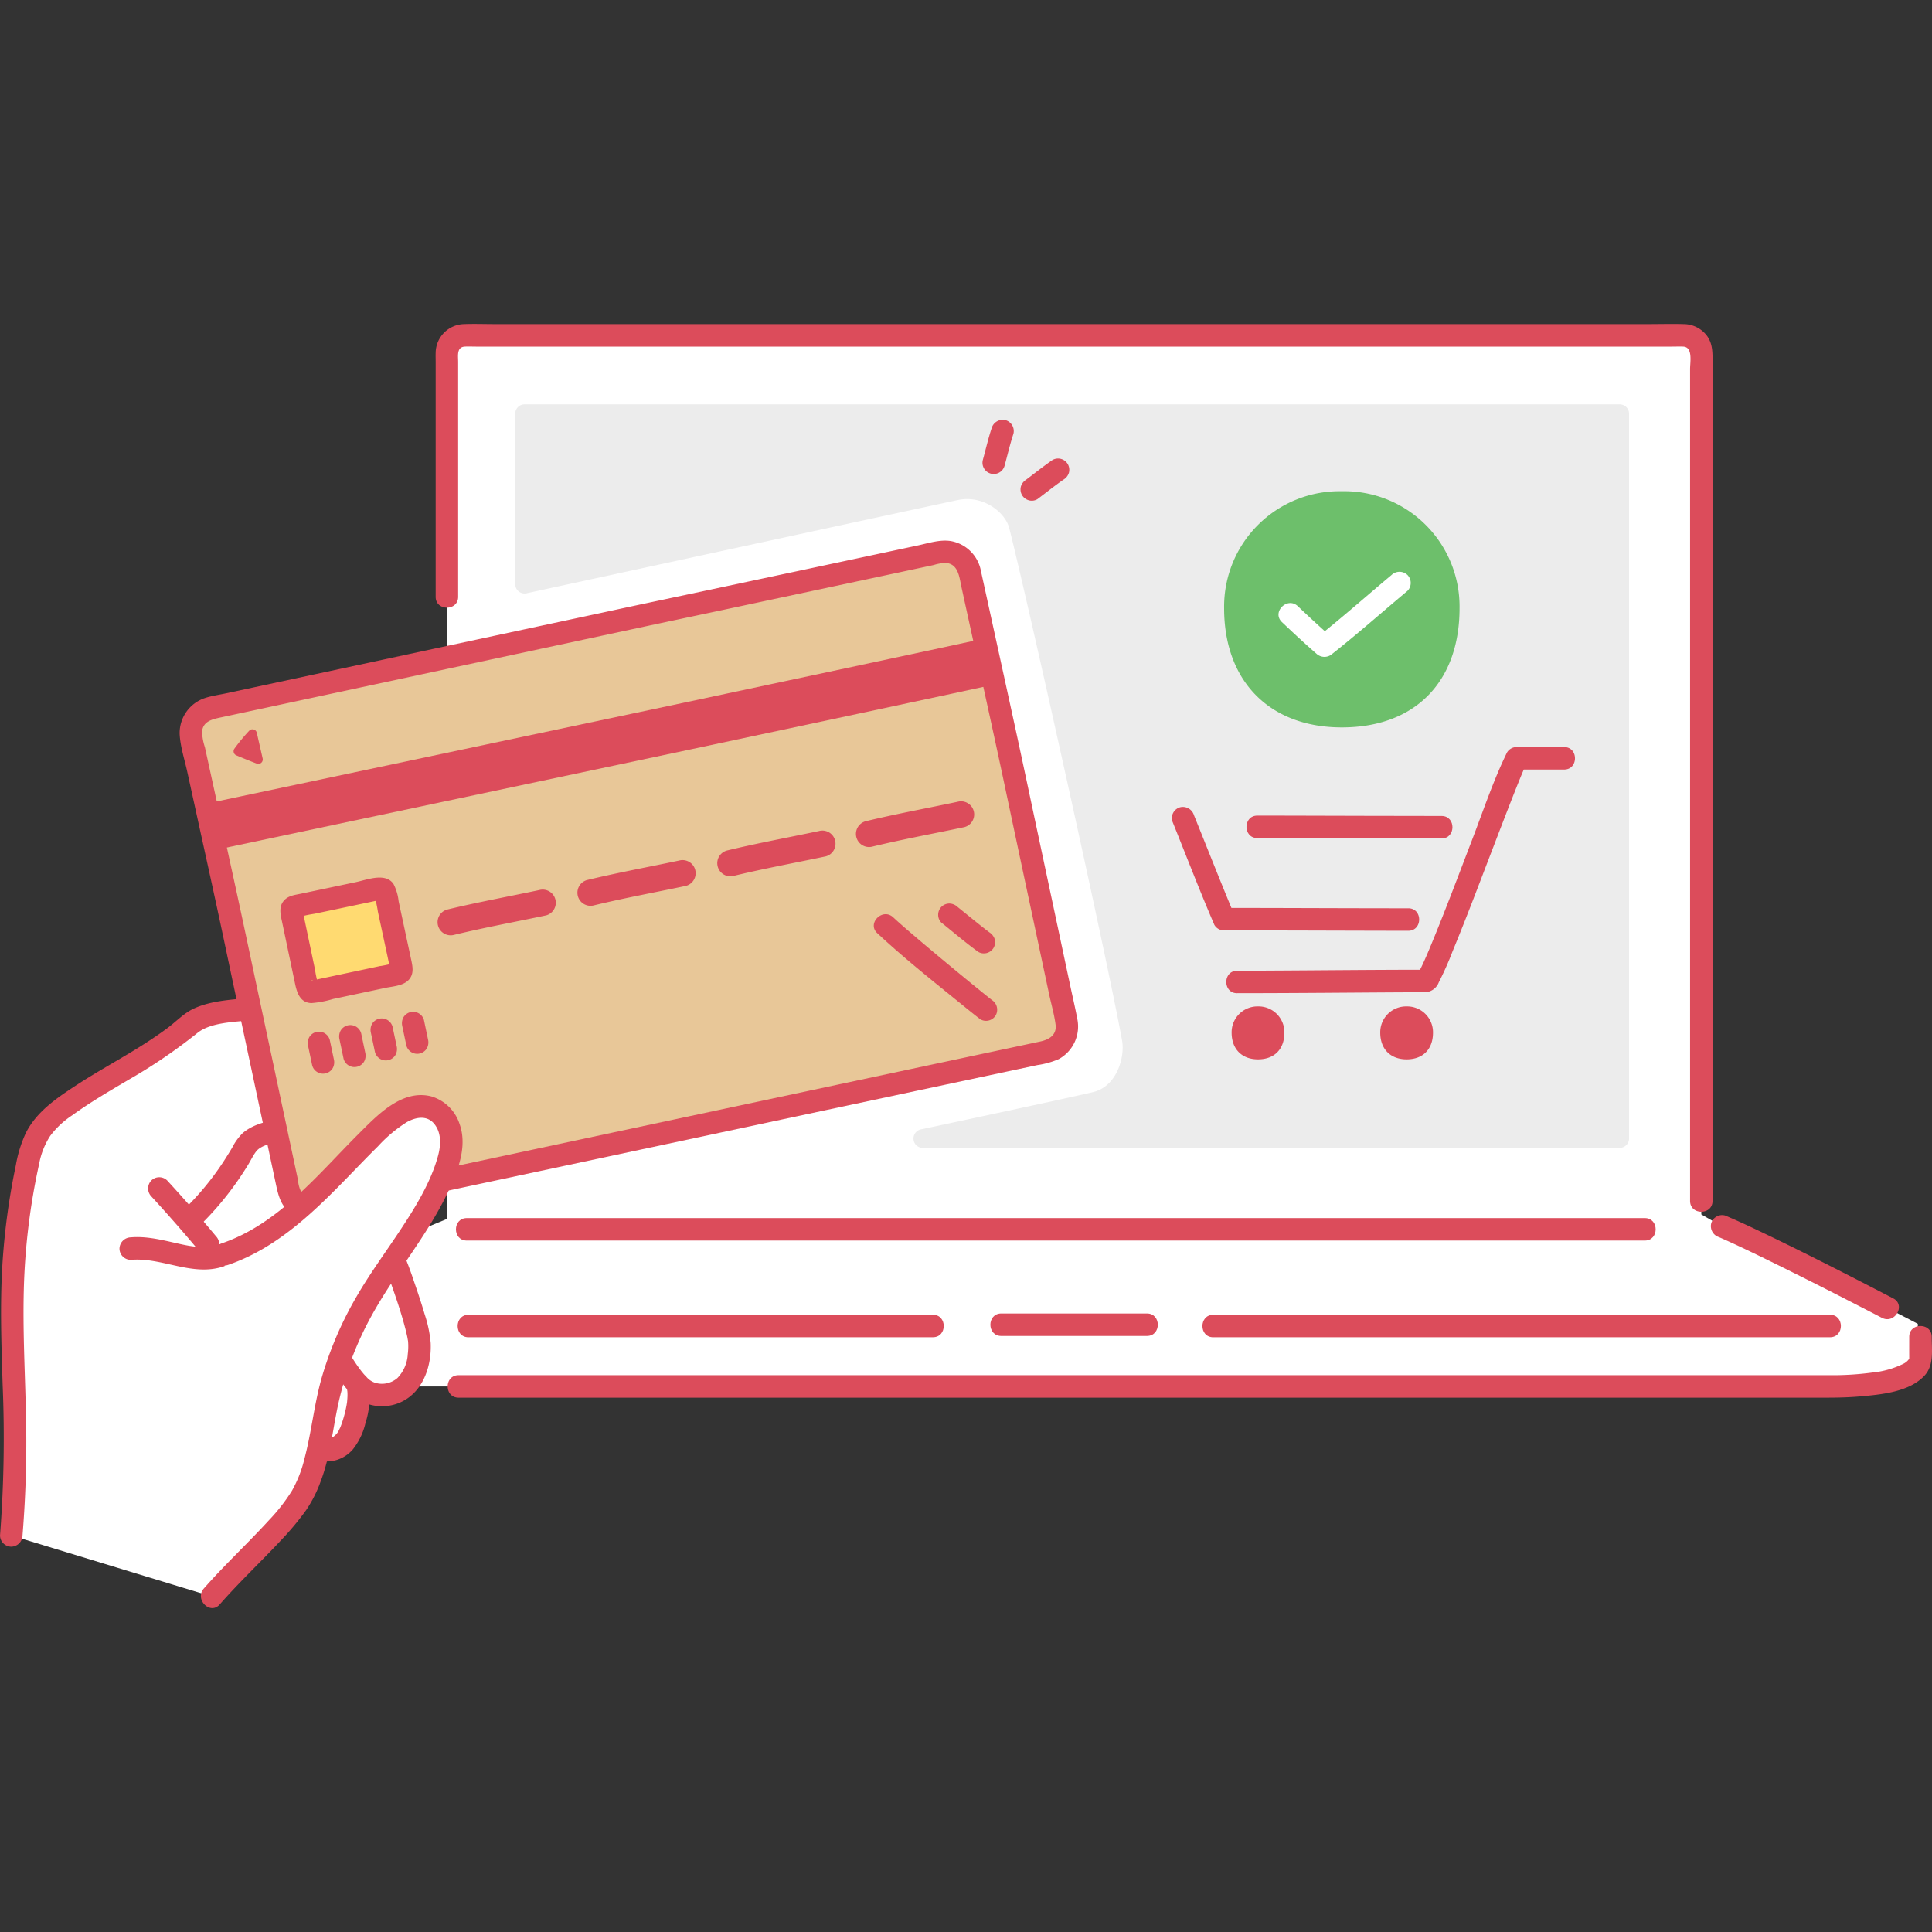 <?xml version="1.0" encoding="UTF-8"?>
<!-- Uploaded to: SVG Repo, www.svgrepo.com, Transformed by: SVG Repo Mixer Tools -->
<svg xmlns="http://www.w3.org/2000/svg" width="800px" height="800px" viewBox="0 -69.15 412.415 412.415" fill="#000000">
  <rect x="0" y="-69.15" width="412.415" height="412.415" fill="#333333" stroke="none"/>
  <g id="SVGRepo_bgCarrier" stroke-width="0"></g>
  <g id="SVGRepo_tracerCarrier" stroke-linecap="round" stroke-linejoin="round"></g>
  <g id="SVGRepo_iconCarrier">
    <defs>
      <style>.a{fill:#ffffff;}.b{fill:#ececec;}.c{fill:none;}.d{fill:#dc4c5b;}.e{fill:#6dbf6b;}.f{fill:#e8c798;}.g{fill:#ffda71;}</style>
    </defs>
    <path class="a" d="M381.041,226.805H66.979c-8.6,0-17.175-1.946-17.175-6.057v-7.3l6.456-3.356c9.356-4.864,28.521-14.622,35.336-17.459l3.8-1.582V6.121a3.684,3.684,0,0,1,3.684-3.684H359.488a3.679,3.679,0,0,1,3.684,3.678V190.09l4.424,2.539c6.815,2.837,25.98,12.6,35.336,17.459l6.456,3.356v7.3c0,4.111-8.571,6.057-19.443,6.057H75.883"></path>
    <path class="b" d="M109.983,19.163V55.537a2,2,0,0,0,2.42,1.956c32.82-7.127,91.184-19.732,92.159-19.925,5.4-1.065,10.025,2.682,10.873,6.008,3.662,14.348,20.9,91.74,24.094,109.432.613,3.39-1.052,9.719-6.164,10.958-3.259.79-18.471,4.069-36.785,7.966a2,2,0,0,0,.413,3.956c57.516,0,124.7,0,148.758-.012a2,2,0,0,0,2-2V19.163a2,2,0,0,0-2-2H111.983A2,2,0,0,0,109.983,19.163Z"></path>
    <line class="c" x1="95.502" y1="213.349" x2="77.706" y2="213.349"></line>
    <path class="d" d="M365.572,187.2V8.446c0-2.12.111-4.218-1.266-6.012a6.266,6.266,0,0,0-4.949-2.4c-2.482-.075-4.979,0-7.462,0H105.673c-2.184,0-4.387-.083-6.571,0A6.208,6.208,0,0,0,93,6.123c-.025.649,0,1.3,0,1.953V58.244c0,3.089,4.8,3.094,4.8,0V8.076c0-1.282-.347-3.139,1.422-3.239.779-.044,1.573,0,2.352,0H356.94c.792,0,1.6-.041,2.388,0,2.078.108,1.444,3.275,1.444,4.784V187.2c0,3.088,4.8,3.093,4.8,0Z"></path>
    <path class="d" d="M244.833,211.232h-31.1c-3.089,0-3.094,4.8,0,4.8h31.1c3.089,0,3.094-4.8,0-4.8Z"></path>
    <path class="a" d="M100.01,213.912c26.145,0,71.58,0,99.129-.01"></path>
    <path class="d" d="M100.01,216.312h37.2l41.57,0q10.181,0,20.361-.006c3.089,0,3.094-4.8,0-4.8q-19.1.007-38.2.008-20.646,0-41.29,0H100.01c-3.088,0-3.094,4.8,0,4.8Z"></path>
    <path class="a" d="M258.991,213.912c26.145,0,104.109,0,131.658-.01"></path>
    <path class="d" d="M258.991,216.312h48.327l58.906,0,24.425-.006c3.089,0,3.094-4.8,0-4.8q-24.664.009-49.33.008-29.313,0-58.625,0h-23.7c-3.088,0-3.094,4.8,0,4.8Z"></path>
    <path class="a" d="M99.648,193.268c30.191,0,223.913,0,251.462-.01"></path>
    <path class="d" d="M99.648,195.668h155.08l30.707,0H312.6l21.693,0q7.287,0,14.573,0h2.244c3.089,0,3.094-4.8,0-4.8l-12.534,0-20.214,0-25.92,0H99.648c-3.089,0-3.094,4.8,0,4.8Z"></path>
    <path class="d" d="M407.554,216.231c0,1.374-.01,2.749,0,4.123,0,.168,0,.335,0,.5,0,.074.078-.12-.057.12a3.228,3.228,0,0,1-1.2,1,19.192,19.192,0,0,1-6.627,1.869,63.563,63.563,0,0,1-9.157.56c-1.342,0-2.685,0-4.027,0H97.883c-3.089,0-3.094,4.8,0,4.8H390.057c2.358,0,4.716-.062,7.065-.27,4.425-.392,10.415-.932,13.665-4.405,2.1-2.247,1.567-5.474,1.567-8.3,0-3.088-4.8-3.093-4.8,0Z"></path>
    <path class="d" d="M366.958,194.943c-.564-.236.432.187.631.275.433.189.864.383,1.294.578q1.454.659,2.9,1.343,3.512,1.659,6.992,3.383,7.841,3.863,15.616,7.858,3.673,1.88,7.335,3.78c2.737,1.423,5.167-2.718,2.422-4.144-9.739-5.062-19.517-10.076-29.435-14.781-2.139-1.016-4.289-2.007-6.474-2.921a2.414,2.414,0,0,0-2.952,1.677,2.461,2.461,0,0,0,1.676,2.952Z"></path>
    <path class="d" d="M250.238,106.126c2.981,7.383,5.83,14.828,8.982,22.141a2.351,2.351,0,0,0,2.072,1.189c11.048,0,22.1.047,33.142.071q3.1.006,6.19.01c3.088,0,3.093-4.8,0-4.8-10.865,0-21.729-.049-32.594-.071q-3.369-.007-6.738-.01l2.073,1.188a2.2,2.2,0,0,1-.18-.419c-.074-.5.182.437-.033-.078q-.22-.528-.44-1.055-.553-1.338-1.1-2.681-1.284-3.15-2.55-6.307c-1.4-3.484-2.79-6.973-4.2-10.454a2.476,2.476,0,0,0-2.952-1.677,2.416,2.416,0,0,0-1.676,2.953Z"></path>
    <path class="d" d="M268.4,109.752c11.048,0,22.095.047,33.143.071q3.094.006,6.189.01c3.088,0,3.094-4.8,0-4.8-10.865,0-21.729-.049-32.594-.071q-3.369-.006-6.738-.01c-3.088,0-3.093,4.8,0,4.8Z"></path>
    <path class="d" d="M264.084,142.857c12.8,0,25.6-.141,38.394-.2.64,0,1.291.03,1.93-.008a3.285,3.285,0,0,0,2.727-2.114,66.645,66.645,0,0,0,2.913-6.545c2.941-7.115,5.654-14.324,8.409-21.512,1.5-3.908,2.993-7.817,4.525-11.712.58-1.472,1.164-2.943,1.768-4.405.05-.122.1-.243.151-.364.261-.634-.115.266.044-.107.105-.243.208-.487.314-.729.181-.412.365-.822.563-1.227l-2.073,1.189q5.068,0,10.137,0c3.089,0,3.094-4.8,0-4.8q-5.069,0-10.137,0a2.372,2.372,0,0,0-2.072,1.189c-2.905,5.955-5.039,12.363-7.408,18.542-3,7.819-5.93,15.672-9.157,23.4q-.111.267-.223.533c.243-.578-.072.167-.117.273q-.2.471-.407.94c-.271.618-.547,1.235-.838,1.844-.209.437-.42.877-.663,1.3a3.336,3.336,0,0,0-.258.42c-.143.374.5-.528.145-.208l1.7-.7c-11.3,0-22.6.127-33.9.184-2.153.01-4.307.025-6.46.026-3.088,0-3.093,4.8,0,4.8Z"></path>
    <path class="d" d="M268.541,145.683a5.521,5.521,0,0,0-5.63,5.6c0,3.493,2.178,5.7,5.63,5.7,3.533,0,5.631-2.207,5.631-5.7A5.517,5.517,0,0,0,268.541,145.683Z"></path>
    <path class="d" d="M300.265,145.683a5.521,5.521,0,0,0-5.63,5.6c0,3.493,2.178,5.7,5.63,5.7,3.533,0,5.631-2.207,5.631-5.7A5.516,5.516,0,0,0,300.265,145.683Z"></path>
    <path class="e" d="M286.433,35.709a24.64,24.64,0,0,0-25.127,24.973c0,15.589,9.72,25.442,25.128,25.442,15.768,0,25.129-9.853,25.129-25.442A24.618,24.618,0,0,0,286.433,35.709Z"></path>
    <path class="a" d="M273.654,63.649c2.416,2.29,4.857,4.569,7.371,6.751a2.491,2.491,0,0,0,3.394,0c5.469-4.31,10.684-8.954,16.026-13.419a2.419,2.419,0,0,0,0-3.394,2.452,2.452,0,0,0-3.394,0c-5.342,4.465-10.557,9.109-16.026,13.418h3.394c-2.514-2.182-4.955-4.46-7.371-6.75-2.241-2.124-5.641,1.264-3.394,3.394Z"></path>
    <path class="a" d="M2.407,258.612c2.861-32.372-3.366-49.505,3.91-81.178a15.937,15.937,0,0,1,5.765-8.985c9.149-7.131,17.658-10.312,26.771-17.525q1.157-.915,2.3-1.855c2.443-2.012,8.478-2.4,12.892-2.875,3.158,14.829,7.039,33.033,9.2,43.209,6.4-5.5,12.087-12.2,18.277-17.984,2.932-2.738,6.93-5.474,10.65-3.973,2.5,1.009,3.973,3.762,4.155,6.454a17.445,17.445,0,0,1-1.755,7.825c-5.438,12.881-12.418,18.934-18.715,31.417A70.956,70.956,0,0,0,69.9,229.89c-1.484,6.771-1.861,12.04-3.9,16.859-2.206,7.327-12.357,15.221-20.8,24.892"></path>
    <path class="a" d="M81.038,193.255c1.041,1.859,3.483,7.36,3.928,8.624,1.7,4.837,4.546,12.93,4.577,15.79.038,3.534-.733,7.349-3.543,9.491s-7.347,2-9.529-.781l-.161-.2.174,1.113c.527,3.387-1.331,9.186-2.451,10.746a5.4,5.4,0,0,1-4.929,2.391c-1.937-.28-3.4-1.847-4.646-3.357a26.572,26.572,0,0,1-3.751-6.888"></path>
    <path class="d" d="M58.393,230.818a26.521,26.521,0,0,0,3.155,6.31c1.463,2.2,3.356,4.36,5.877,5.326a7.372,7.372,0,0,0,7.929-2.252,14.245,14.245,0,0,0,2.663-5.585,19.173,19.173,0,0,0,.781-7.967,2.415,2.415,0,0,0-2.952-1.676,2.464,2.464,0,0,0-1.677,2.952c-.061-.433-.024-.159-.009.095q.017.293.016.587c0,.489-.039.974-.084,1.461-.043.468.048-.239-.028.232-.035.221-.071.441-.112.661-.088.477-.192.952-.309,1.423a25.336,25.336,0,0,1-.762,2.532c-.074.207-.153.412-.233.617-.032.083-.067.166-.1.249,0-.008.2-.412.075-.186-.152.275-.264.571-.421.844a3.7,3.7,0,0,1-1.237,1.229c-.106.063-.72.324-.4.217a5.588,5.588,0,0,1-.685.186c.374-.074-.167-.008-.3-.007-.018,0-.395-.044-.157,0,.22.036-.228-.067-.27-.08-.114-.033-.23-.067-.34-.111.053.021.267.127.029,0-.212-.115-.416-.238-.619-.37-.222-.144-.049-.021,0,.014-.1-.075-.19-.158-.282-.239q-.327-.286-.63-.6c-.377-.385-.726-.8-1.074-1.207-.059-.07-.114-.143-.174-.213.008.009.27.385.123.155-.118-.183-.256-.355-.378-.535a29.02,29.02,0,0,1-1.611-2.7c-.273-.515-.533-1.038-.772-1.57-.046-.1-.092-.2-.136-.3.092.214.068.176,0-.018-.088-.245-.18-.487-.262-.734a2.454,2.454,0,0,0-2.952-1.677,2.425,2.425,0,0,0-1.676,2.953Z"></path>
    <path class="d" d="M27.905,199.786c6.766-.594,13.253,3.711,20.015,1.341a2.46,2.46,0,0,0,1.677-2.952,2.422,2.422,0,0,0-2.953-1.676c-2.874,1.007-5.8.449-8.747-.216-3.269-.737-6.614-1.594-9.992-1.3a2.464,2.464,0,0,0-2.4,2.4,2.417,2.417,0,0,0,2.4,2.4Z"></path>
    <path class="d" d="M32.3,186.239q5.359,5.829,10.426,11.918a2.409,2.409,0,0,0,3.394,0,2.465,2.465,0,0,0,0-3.394q-5.064-6.087-10.426-11.918a2.418,2.418,0,0,0-3.394,0,2.452,2.452,0,0,0,0,3.394Z"></path>
    <path class="d" d="M42.315,192.778a65.548,65.548,0,0,0,8.84-10.488q.931-1.376,1.8-2.791c.572-.928,1.054-1.975,1.716-2.841,1.074-1.406,3.718-1.838,5.428-2.164a2.422,2.422,0,0,0,1.676-2.952,2.451,2.451,0,0,0-2.952-1.676c-2.451.466-5.124,1.208-7.044,2.886a11.986,11.986,0,0,0-2.21,3.069q-.9,1.521-1.865,3a60.2,60.2,0,0,1-8.782,10.559c-2.231,2.145,1.166,5.536,3.394,3.394Z"></path>
    <path class="d" d="M66.521,212.35a37.81,37.81,0,0,0,6.263,13.3,13.691,13.691,0,0,0,4.2,4.252,9.746,9.746,0,0,0,7.6.648c5.443-1.819,7.6-7.707,7.35-13.049a26.681,26.681,0,0,0-1.283-6.1c-.713-2.433-1.524-4.837-2.352-7.232a77.6,77.6,0,0,0-5.192-12.123c-1.493-2.706-5.639-.287-4.145,2.423.835,1.514,1.543,3.1,2.252,4.677.677,1.507,1.043,2.278,1.533,3.656,1.432,4.022,2.888,8.078,3.918,12.225.1.412.2.825.284,1.241.032.155.192,1.137.134.654a13.033,13.033,0,0,1-.036,2.961,7.942,7.942,0,0,1-2.2,5.116,5.048,5.048,0,0,1-4.67,1.057,4.076,4.076,0,0,1-1.912-1.246c-.191-.2-.386-.4-.571-.6-.118-.131-.617-.759-.464-.556a33.871,33.871,0,0,1-6.089-12.576c-.669-3.014-5.3-1.739-4.628,1.276Z"></path>
    <path class="d" d="M4.807,258.612a247.053,247.053,0,0,0,.68-27.948c-.212-8.137-.617-16.276-.407-24.418a141.347,141.347,0,0,1,3.285-26.993,16.387,16.387,0,0,1,2.344-5.918,18.691,18.691,0,0,1,4.729-4.425c3.957-2.866,8.184-5.31,12.388-7.787a114.3,114.3,0,0,0,14.258-9.733c2.88-2.344,8-2.378,11.894-2.79a2.469,2.469,0,0,0,2.4-2.4,2.416,2.416,0,0,0-2.4-2.4c-4.2.444-8.754.56-12.644,2.362-2.091.969-3.794,2.816-5.636,4.177-2.1,1.553-4.285,2.994-6.508,4.367-4.276,2.64-8.694,5.044-12.9,7.8-4.12,2.7-8.4,5.568-10.716,10.068a27.272,27.272,0,0,0-2.194,7.032q-.793,3.772-1.389,7.584-1.09,7-1.509,14.081C0,209.675.3,218.084.565,226.487a271.348,271.348,0,0,1-.558,32.125,2.419,2.419,0,0,0,2.4,2.4,2.45,2.45,0,0,0,2.4-2.4Z"></path>
    <path class="f" d="M142.318,61.142c7.936-1.675,44.442-9.448,58.245-12.4a5.4,5.4,0,0,1,6.41,4.133c2.727,12.5,7.883,35.923,9.021,41.317,1.744,8.265,8.483,39.843,11.645,54.723a5.4,5.4,0,0,1-4.163,6.412c-25.526,5.424-131.93,28.111-156.422,33.332a4.532,4.532,0,0,1-5.38-3.494c-3.041-14.321-10.1-47.41-11.895-55.9-1.124-5.326-6.164-28.225-8.915-40.827A5.4,5.4,0,0,1,45.011,82C65.219,77.662,136.578,62.353,142.318,61.142Z"></path>
    <path class="d" d="M142.956,63.456q11.733-2.477,23.46-4.984,15.055-3.2,30.11-6.417l2.8-.6a9.2,9.2,0,0,1,2.639-.436c2.628.25,2.817,3.06,3.263,5.1q1.815,8.306,3.638,16.611c1.809,8.257,3.628,16.511,5.381,24.78q3.121,14.721,6.266,29.438,1.716,8.052,3.43,16.1c.456,2.142,1.1,4.327,1.382,6.5.292,2.233-1.369,3.222-3.273,3.627q-8.836,1.878-17.67,3.76-12.717,2.708-25.433,5.418l-29.58,6.3-30.115,6.419L92.22,180.843l-20.341,4.336-3.648.777c-1.288.275-2.783.84-3.779-.377a6.7,6.7,0,0,1-.839-2.822l-.654-3.073-1.5-7.06q-3.4-15.965-6.8-31.927c-1.514-7.116-3.019-14.234-4.571-21.343q-1.825-8.364-3.661-16.726-.925-4.221-1.85-8.443l-.843-3.853a11.609,11.609,0,0,1-.6-3.325c.217-2.2,2.2-2.627,3.982-3.009l4.4-.944,11.076-2.376,27.831-5.969q14.123-3.029,28.245-6.055,10.034-2.151,20.068-4.3,2.113-.452,4.227-.9c3.02-.637,1.742-5.266-1.276-4.628q-6.765,1.428-13.521,2.889Q115.03,64.53,101.9,67.345,87.089,70.519,72.281,73.7L48.224,78.857c-1.44.309-2.961.518-4.365.965a7.882,7.882,0,0,0-5.51,7.742c.142,2.677,1.06,5.444,1.632,8.057l1.929,8.806c1.97,8.989,3.966,17.973,5.872,26.977q2.987,14.108,6,28.209,1.745,8.183,3.487,16.367.742,3.494,1.487,6.988c.58,2.731,1.044,5.345,3.533,7.038,3.109,2.115,7.117.6,10.477-.116l9.192-1.96,24.712-5.268,29.806-6.353,30.865-6.579,28.35-6.04,21.8-4.641,3.987-.848A17.9,17.9,0,0,0,226,156.936a7.939,7.939,0,0,0,3.952-8.66c-.424-2.271-.963-4.527-1.444-6.786q-3.558-16.718-7.121-33.433c-1.572-7.382-3.125-14.769-4.732-22.144q-3.614-16.578-7.255-33.15a7.938,7.938,0,0,0-6.478-6.424c-2.31-.349-4.716.455-6.97.937l-14.21,3.031q-15.523,3.309-31.05,6.609-4.506.957-9.014,1.912C138.659,59.465,139.937,64.093,142.956,63.456Z"></path>
    <path class="d" d="M46.223,101.938c21.7-4.586,92.36-19.524,99.263-20.98,10.743-2.267,62.04-13.211,64.619-13.808.713,3.28,1.445,6.629,2.143,9.819-1.254.314-53.8,11.524-64.687,13.822-7.786,1.643-61.17,12.943-69.453,14.691-5.7,1.2-26.065,5.52-32.035,6.78-.692-3.192-1.428-6.548-2.151-9.838Z"></path>
    <path class="d" d="M50.043,90.661A38.6,38.6,0,0,1,53.2,86.832a.951.951,0,0,1,1.621.446c.388,1.733.882,3.859,1.247,5.473a.948.948,0,0,1-1.262,1.1c-1.346-.509-3.125-1.234-4.36-1.759A.952.952,0,0,1,50.043,90.661Z"></path>
    <path class="g" d="M81.482,139.445c-4.743,1.007-11.667,2.477-14.669,3.113a.994.994,0,0,1-1.181-.77c-.841-3.994-2.626-12.5-3.421-16.273a.993.993,0,0,1,.77-1.179l18.068-3.8a.993.993,0,0,1,1.179.768c.767,3.6,2.753,12.814,3.482,16.226a1,1,0,0,1-.769,1.183Z"></path>
    <path class="d" d="M80.844,137.131l-7.987,1.695-3.64.773-1.681.356c-.241.051-.487.091-.725.154-.919.242.124-.345.633.281l.617,1.059a24.627,24.627,0,0,1-.829-3.694l-.978-4.657-.945-4.5q-.207-.987-.415-1.974l-.184-.872-.095-.456q-.138-.853-.235.849l-1.059.617a25.3,25.3,0,0,1,3.784-.848l5.285-1.111,5.25-1.105,2.23-.469.942-.2c.123-.026.252-.044.373-.078.828-.234-.254.379-.769-.253l-.618-1.059a25.549,25.549,0,0,1,.866,3.8q.484,2.262.971,4.523l.972,4.523q.222,1.029.443,2.06.093.437.187.873l.083.389q.139.816.223-.913l1.059-.617a25.121,25.121,0,0,1-3.758.848,2.4,2.4,0,0,0,1.276,4.629c1.6-.34,3.849-.437,5.056-1.661,1.3-1.317.893-3,.551-4.594q-.881-4.108-1.765-8.216l-.873-4.066A10.216,10.216,0,0,0,84,119.551c-1.716-2.51-5.626-.9-8.04-.393l-8.235,1.733-3.558.748c-1.2.253-2.5.385-3.417,1.309-1.364,1.38-.859,3.162-.509,4.824q.435,2.069.869,4.136.941,4.479,1.883,8.959c.408,1.941,1.1,4.057,3.5,4.107a21.615,21.615,0,0,0,4.616-.878l11.01-2.336a2.4,2.4,0,1,0-1.276-4.629Z"></path>
    <path class="d" d="M85.868,149.877l.878,4.159a2.4,2.4,0,0,0,4.386.573,2.622,2.622,0,0,0,.242-1.849L90.5,148.6a2.4,2.4,0,0,0-4.387-.573,2.627,2.627,0,0,0-.242,1.849Z"></path>
    <path class="d" d="M79.168,151.291l.878,4.159a2.4,2.4,0,0,0,4.386.573,2.623,2.623,0,0,0,.242-1.849l-.877-4.159a2.4,2.4,0,0,0-4.387-.574,2.631,2.631,0,0,0-.242,1.85Z"></path>
    <path class="d" d="M72.468,152.705l.878,4.159a2.4,2.4,0,0,0,4.386.573,2.623,2.623,0,0,0,.242-1.849l-.877-4.159a2.4,2.4,0,0,0-4.387-.574,2.631,2.631,0,0,0-.242,1.85Z"></path>
    <path class="d" d="M65.768,154.118l.878,4.16a2.4,2.4,0,0,0,4.386.573A2.629,2.629,0,0,0,71.274,157l-.877-4.16a2.4,2.4,0,0,0-4.387-.573,2.629,2.629,0,0,0-.242,1.849Z"></path>
    <path class="d" d="M115.1,120.85c-6.54,1.383-13.14,2.587-19.636,4.158a2.8,2.8,0,1,0,1.488,5.4c6.5-1.571,13.1-2.775,19.636-4.158a2.8,2.8,0,0,0-1.488-5.4Z"></path>
    <path class="d" d="M144.952,114.551c-6.54,1.382-13.139,2.586-19.636,4.158a2.8,2.8,0,1,0,1.489,5.4c6.5-1.572,13.1-2.776,19.636-4.158a2.8,2.8,0,0,0-1.489-5.4Z"></path>
    <path class="d" d="M174.807,108.251c-6.54,1.382-13.14,2.587-19.637,4.158a2.8,2.8,0,0,0,1.489,5.4c6.5-1.571,13.1-2.776,19.636-4.158a2.8,2.8,0,0,0-1.488-5.4Z"></path>
    <path class="d" d="M204.406,102.005c-6.54,1.382-13.14,2.587-19.636,4.158a2.8,2.8,0,1,0,1.489,5.4c6.5-1.571,13.1-2.776,19.636-4.158a2.8,2.8,0,0,0-1.489-5.4Z"></path>
    <path class="d" d="M200.97,127.811c2.6,2.09,5.147,4.261,7.841,6.231a2.423,2.423,0,0,0,1.849.242,2.454,2.454,0,0,0,1.435-1.1,2.429,2.429,0,0,0,.242-1.85,2.766,2.766,0,0,0-1.1-1.434c-.317-.232-.63-.47-.94-.709l.485.375c-2.169-1.677-4.279-3.428-6.415-5.146a2.6,2.6,0,0,0-1.7-.7,2.441,2.441,0,0,0-1.7.7,2.415,2.415,0,0,0-.7,1.7,2.334,2.334,0,0,0,.7,1.7Z"></path>
    <path class="d" d="M187.273,130.057c5.874,5.479,12.229,10.5,18.461,15.562,1.171.95,2.343,1.9,3.538,2.819a2.414,2.414,0,0,0,3.284-.861,2.462,2.462,0,0,0-.861-3.284c.524.4.318.247-.008-.01-.2-.158-.4-.316-.6-.475q-.839-.671-1.672-1.348-2.219-1.8-4.422-3.616c-3.429-2.824-6.847-5.665-10.22-8.556-1.387-1.188-2.774-2.379-4.11-3.625-2.257-2.1-5.659,1.282-3.394,3.394Z"></path>
    <path class="a" d="M48.059,198.543c13.733-4.638,22.865-17.23,33.459-27.124,2.932-2.738,6.93-5.474,10.65-3.973,2.5,1.009,3.973,3.762,4.155,6.454a17.445,17.445,0,0,1-1.755,7.825c-5.438,12.881-12.418,18.934-18.715,31.417A70.956,70.956,0,0,0,69.9,229.89c-1.484,6.771-1.861,12.04-3.9,16.859-2.206,7.327-12.357,15.221-20.8,24.892"></path>
    <path class="d" d="M48.7,200.857c10.582-3.639,18.583-11.55,26.2-19.415,1.916-1.977,3.826-3.961,5.786-5.894a29.889,29.889,0,0,1,6.167-5.17c1.91-1.064,4.293-1.519,5.844.375,1.6,1.955,1.411,4.65.78,6.935-1.556,5.634-4.863,10.951-8.062,15.789-3.093,4.678-6.427,9.192-9.245,14.048a76.992,76.992,0,0,0-7.462,17.3c-1.655,5.746-2.193,11.72-3.736,17.484a26.427,26.427,0,0,1-2.656,6.77,38.854,38.854,0,0,1-4.87,6.25c-4.544,4.971-9.495,9.55-13.938,14.617-2.029,2.315,1.353,5.723,3.394,3.395,4.186-4.775,8.812-9.123,13.144-13.759a60.086,60.086,0,0,0,5.278-6.338,27.323,27.323,0,0,0,3.133-6.192c2.083-5.445,2.577-11.313,3.857-16.968a70.4,70.4,0,0,1,7.126-18.593C85.29,200.922,93.7,191.832,97.7,180.257c1.032-2.989,1.514-6.375.421-9.419a9.06,9.06,0,0,0-6.061-5.951c-6.308-1.6-11.6,4.1-15.6,8.095-8.69,8.689-17.025,19.116-29.038,23.247-2.9,1-1.656,5.637,1.276,4.628Z"></path>
    <path class="d" d="M211.692,22.218c-.739,2.228-1.255,4.517-1.88,6.776a2.4,2.4,0,1,0,4.629,1.276c.624-2.259,1.141-4.548,1.879-6.776a2.418,2.418,0,0,0-1.676-2.952,2.456,2.456,0,0,0-2.952,1.676Z"></path>
    <path class="d" d="M224.647,29.057c-1.927,1.329-3.747,2.8-5.62,4.2a2.621,2.621,0,0,0-1.1,1.434,2.454,2.454,0,0,0,.242,1.85,2.425,2.425,0,0,0,1.434,1.1,2.336,2.336,0,0,0,1.85-.242c1.872-1.4,3.693-2.874,5.62-4.2a2.566,2.566,0,0,0,1.1-1.434,2.451,2.451,0,0,0-.242-1.849,2.42,2.42,0,0,0-1.434-1.1,2.377,2.377,0,0,0-1.85.242Z"></path>
  </g>
</svg>
